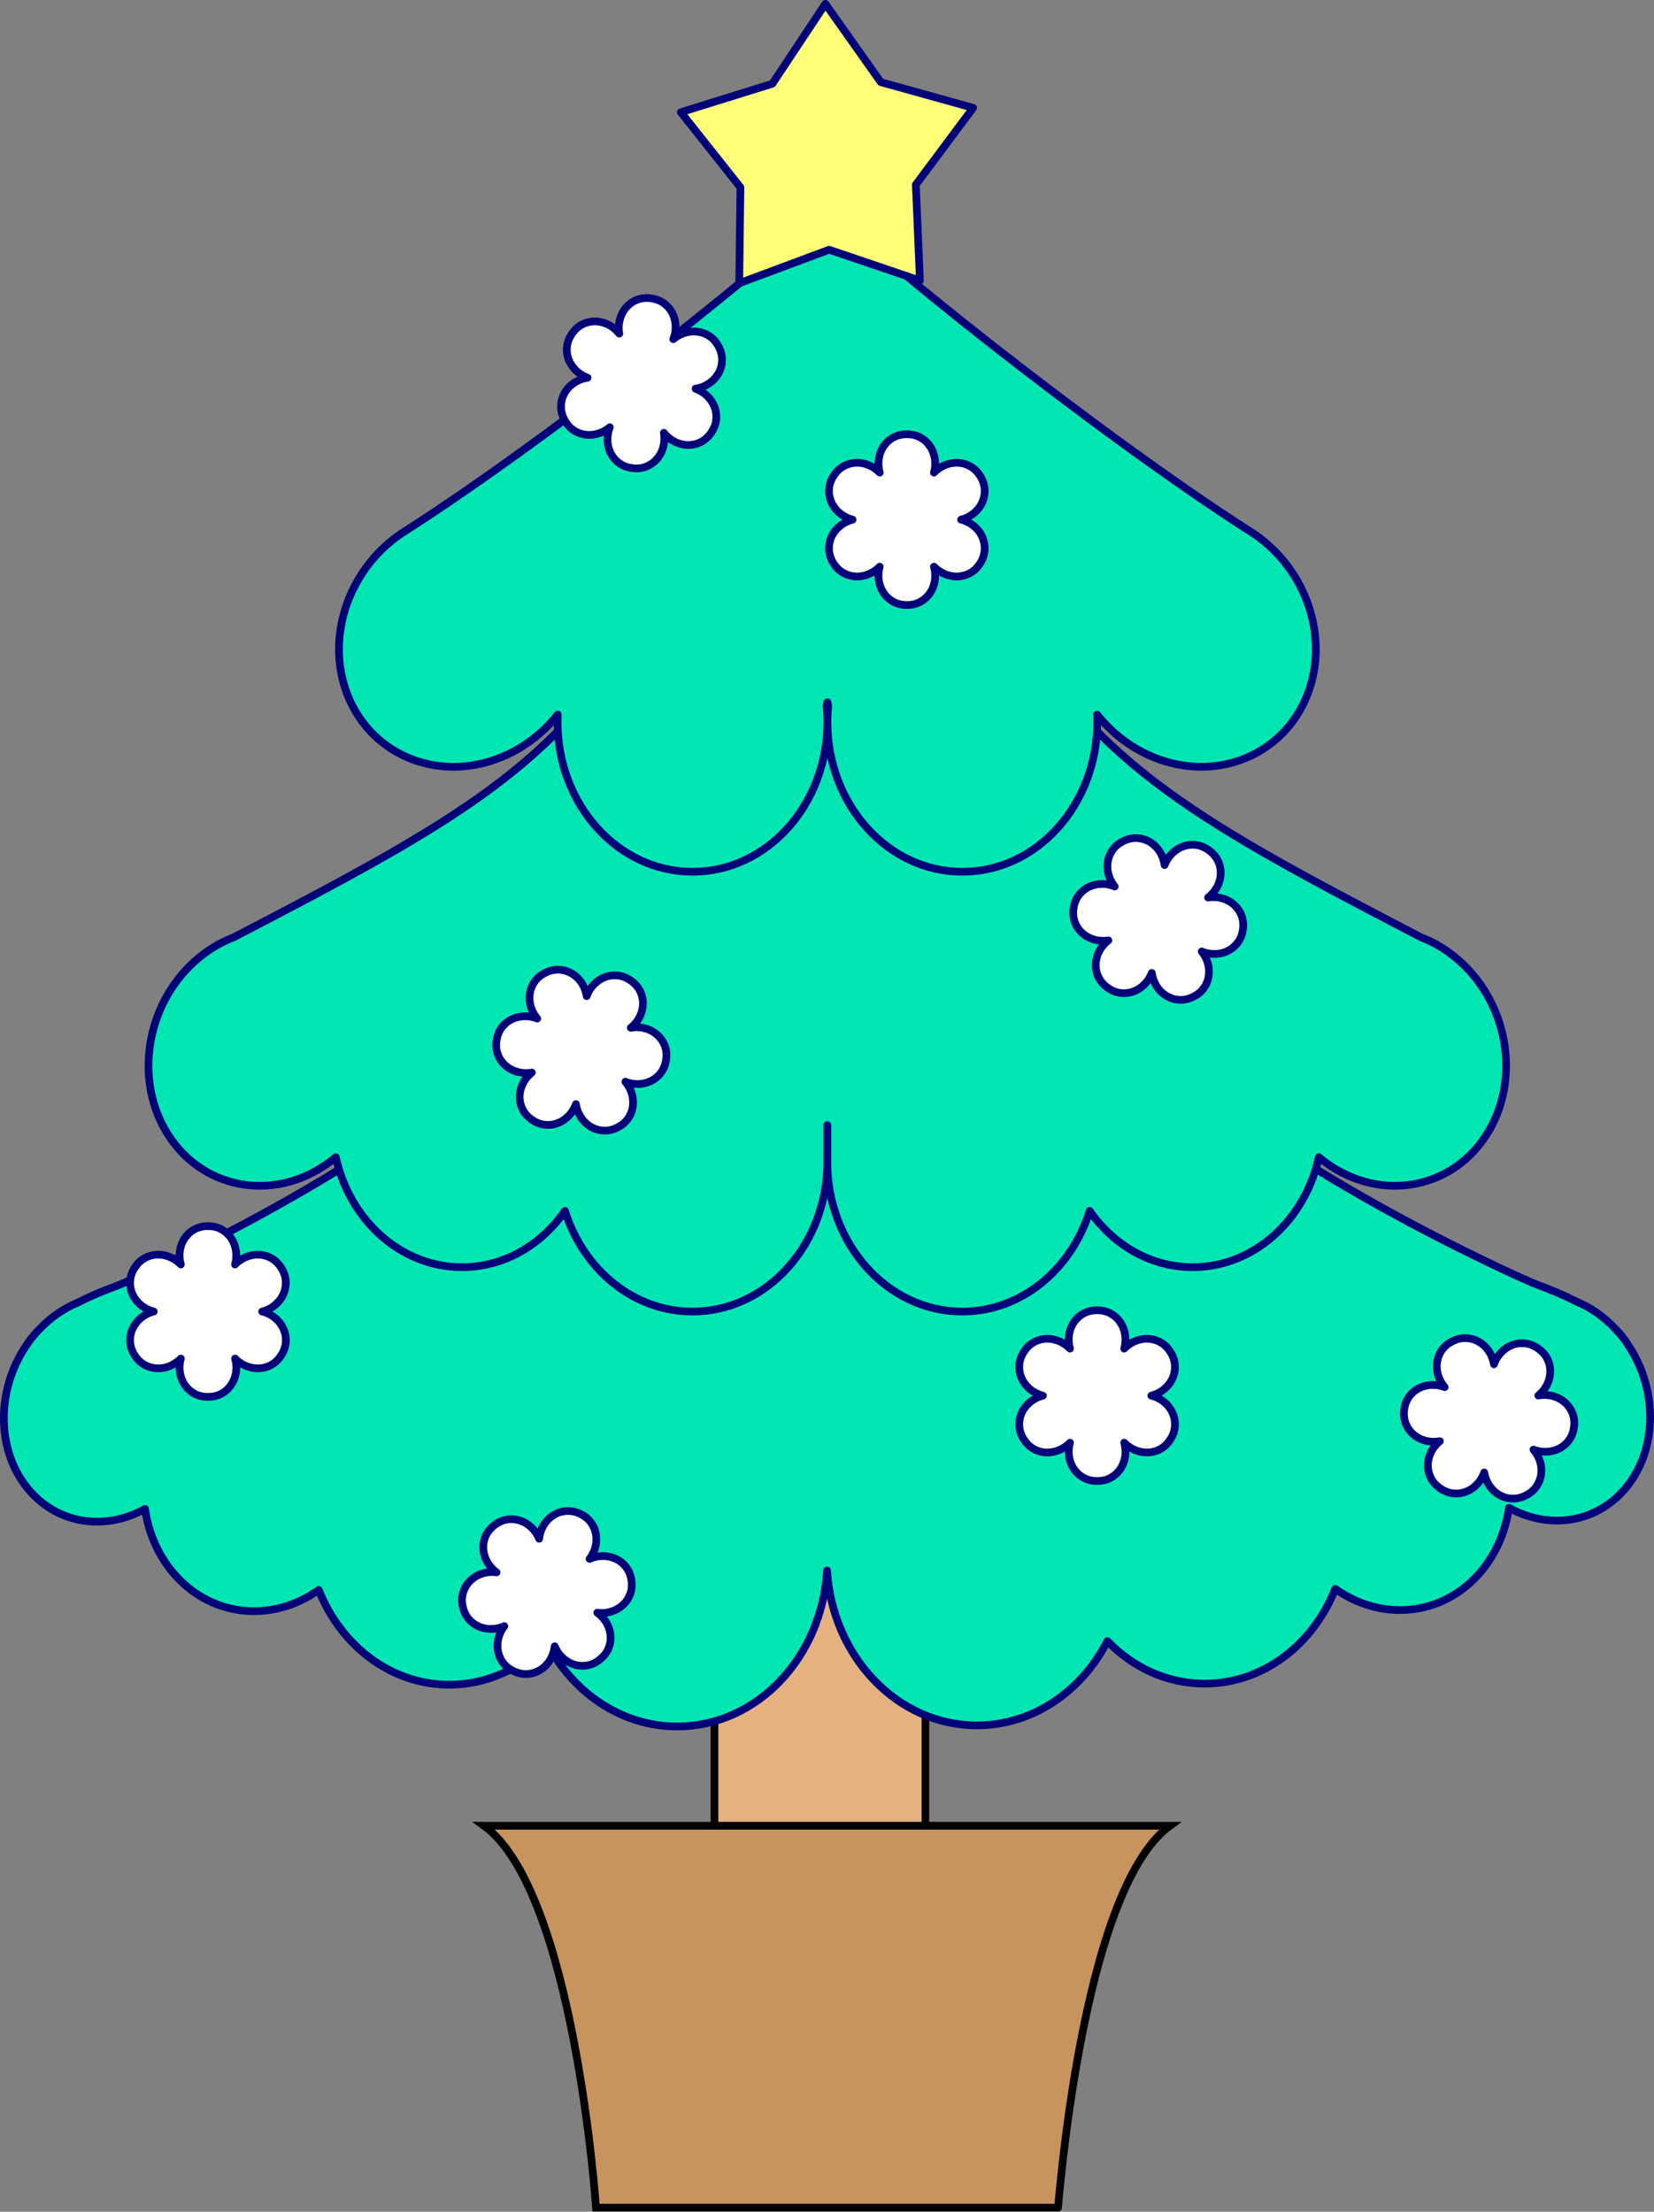 <?xml version="1.0" encoding="UTF-8"?><svg id="Layer_2" xmlns="http://www.w3.org/2000/svg" viewBox="0 0 430.41 575.47"><rect x="0" y="0" width="430.41" height="575.47" fill="#808080" stroke="none"/><defs><style>.cls-1{fill:#e5b27f;stroke:#020002;}.cls-1,.cls-2,.cls-3,.cls-4{stroke-width:2px;}.cls-1,.cls-4{stroke-miterlimit:10;}.cls-2,.cls-3{stroke:#000078;stroke-linecap:round;stroke-linejoin:round;}.cls-2,.cls-4{fill:none;}.cls-5{fill:#00e6b2;}.cls-6{fill:#fff;}.cls-3{fill:#ffff78;}.cls-7{fill:#00e6b2;}.cls-8{fill:#c7945d;}.cls-4{stroke:#000;}</style></defs><g id="design"><rect class="cls-1" x="185.92" y="369.05" width="54.89" height="138.21"/><path class="cls-8" d="M215.2,475.04h-89.26c23.51,17.1,29.16,99.37,29.16,99.37h120.19c0,2.67,5.66-82.27,29.16-99.37h-89.26Z"/><path class="cls-4" d="M215.2,475.04h-89.26c23.51,17.1,29.16,99.37,29.16,99.37h120.19c0,2.67,5.66-82.27,29.16-99.37h-89.26Z"/><path class="cls-5" d="M423.54,349.73c-.86-1.35-1.9-2.66-3.15-3.92-3.05-3.27-6.55-5.67-10.23-7.18-2.91-1.5-6.28-2.95-10.17-4.36-3.56-1.29-73.28-32.42-101.08-64.19,0,0-83.81,2.07-83.81,2.07,0,0,0,0,0,0v.28c-4.44-.11-83.61-2.06-83.61-2.06-27.8,31.77-97.52,62.9-101.08,64.19-3.89,1.41-7.26,2.86-10.17,4.36-3.68,1.52-7.18,3.92-10.23,7.19-1.24,1.26-2.28,2.57-3.14,3.92-8.11,11.9-7.88,28.17,1.11,38.15,7.76,8.61,19.73,9.98,29.75,4.42.93,6.41,3.58,12.5,7.96,17.36,9.9,10.99,25.42,12.14,37.25,3.72,5.74,14.52,18.8,24.67,33.99,24.67,9.78,0,18.67-4.21,25.3-11.07,6.73,13.09,19.42,21.93,33.97,21.93,20.74,0,37.69-17.93,39.01-40.58,1.44,22.52,18.34,40.3,38.99,40.3,14.55,0,27.24-8.83,33.97-21.93,6.63,6.87,15.52,11.07,25.3,11.07,15.2,0,28.25-10.15,33.99-24.67,11.83,8.42,27.35,7.27,37.25-3.72,4.38-4.86,7.02-10.95,7.96-17.36,10.02,5.56,21.99,4.19,29.75-4.42,8.99-9.98,9.22-26.26,1.11-38.15Z"/><path class="cls-2" d="M423.54,349.73c-.86-1.35-1.9-2.66-3.15-3.92-3.05-3.27-6.55-5.67-10.23-7.18-2.91-1.5-6.28-2.95-10.17-4.36-3.56-1.29-73.28-32.42-101.08-64.19,0,0-83.81,2.07-83.81,2.07,0,0,0,0,0,0v.28c-4.44-.11-83.61-2.06-83.61-2.06-27.8,31.77-97.52,62.9-101.08,64.19-3.89,1.41-7.26,2.86-10.17,4.36-3.68,1.52-7.18,3.92-10.23,7.19-1.24,1.26-2.28,2.57-3.14,3.92-8.11,11.9-7.88,28.17,1.11,38.15,7.76,8.61,19.73,9.98,29.75,4.42.93,6.41,3.58,12.5,7.96,17.36,9.9,10.99,25.42,12.14,37.25,3.72,5.74,14.52,18.8,24.67,33.99,24.67,9.78,0,18.67-4.21,25.3-11.07,6.73,13.09,19.42,21.93,33.97,21.93,20.74,0,37.69-17.93,39.01-40.58,1.44,22.52,18.34,40.3,38.99,40.3,14.55,0,27.24-8.83,33.97-21.93,6.63,6.87,15.52,11.07,25.3,11.07,15.2,0,28.25-10.15,33.99-24.67,11.83,8.42,27.35,7.27,37.25-3.72,4.38-4.86,7.02-10.95,7.96-17.36,10.02,5.56,21.99,4.19,29.75-4.42,8.99-9.98,9.22-26.26,1.11-38.15Z"/><path class="cls-5" d="M377.14,247.88c-2.36-1.71-4.84-3.04-7.38-4.01-56.46-29.36-84.45-44.54-106.44-83.17l-48.02,30.09s0,0,0,0h0s-48.02-30.09-48.02-30.09c-21.98,38.63-49.98,53.81-106.44,83.17-2.53.97-5.02,2.3-7.38,4.01-14.55,10.52-19.17,31.28-10.32,46.38,8.85,15.1,27.82,18.81,42.37,8.29.65-.47,1.27-.96,1.87-1.47,3.6,16.43,16.93,28.63,32.84,28.63,10.91,0,20.61-5.75,26.79-14.65,4.77,15.25,17.81,26.2,33.17,26.2,19.39,0,35.11-17.45,35.11-38.98,0-.22-.01-.44-.01-.66,0-.27.01-.52.01-.79v-8.1c0,3.92,0,8.1,0,8.1,0,.27.01.53.01.79,0,.22-.02.44-.02.66,0,21.53,15.72,38.98,35.11,38.98,15.36,0,28.4-10.95,33.17-26.2,6.18,8.91,15.88,14.65,26.79,14.65,15.9,0,29.24-12.2,32.84-28.63.61.51,1.23,1,1.87,1.47,14.55,10.52,33.52,6.81,42.37-8.29,8.85-15.1,4.23-35.86-10.32-46.38Z"/><path class="cls-2" d="M377.14,247.88c-2.36-1.71-4.84-3.04-7.38-4.01-56.46-29.36-84.45-44.54-106.44-83.17l-48.02,30.09s0,0,0,0h0s-48.02-30.09-48.02-30.09c-21.98,38.63-49.98,53.81-106.44,83.17-2.53.97-5.02,2.3-7.38,4.01-14.55,10.52-19.17,31.28-10.32,46.38,8.85,15.1,27.82,18.81,42.37,8.29.65-.47,1.27-.96,1.87-1.47,3.6,16.43,16.93,28.63,32.84,28.63,10.91,0,20.61-5.75,26.79-14.65,4.77,15.25,17.81,26.2,33.17,26.2,19.39,0,35.11-17.45,35.11-38.98,0-.22-.01-.44-.01-.66,0-.27.01-.52.01-.79v-8.1c0,3.92,0,8.1,0,8.1,0,.27.01.53.01.79,0,.22-.02.44-.02.66,0,21.53,15.72,38.98,35.11,38.98,15.36,0,28.4-10.95,33.17-26.2,6.18,8.91,15.88,14.65,26.79,14.65,15.9,0,29.24-12.2,32.84-28.63.61.51,1.23,1,1.87,1.47,14.55,10.52,33.52,6.81,42.37-8.29,8.85-15.1,4.23-35.86-10.32-46.38Z"/><path class="cls-7" d="M324.88,137.99s0,0,0,0c-38.23-24.45-102.73-75.46-109.57-85.2-6.84,9.73-71.34,60.75-109.57,85.19-14.49,8.89-21.35,27.23-15.37,42.67,6.42,16.58,25.18,23.55,41.91,15.56,5.14-2.45,9.48-6.03,12.85-10.29-.03.64-.04,1.28-.04,1.93,0,21.53,15.72,38.98,35.11,38.98s35.11-17.45,35.11-38.98c0-1.44-.08-2.86-.21-4.25.07-.29.14-.58.21-.88h0s0,0,0,0c.07.29.14.58.21.88-.14,1.4-.21,2.82-.21,4.25,0,21.53,15.72,38.98,35.11,38.98s35.11-17.45,35.11-38.98c0-.65-.02-1.29-.04-1.93,3.37,4.26,7.71,7.84,12.85,10.29,16.73,7.98,35.49,1.02,41.91-15.56,5.98-15.45-.87-33.78-15.36-42.67Z"/><path class="cls-2" d="M324.88,137.99s0,0,0,0c-38.23-24.45-102.73-75.46-109.57-85.2-6.84,9.73-71.34,60.75-109.57,85.19-14.49,8.89-21.35,27.23-15.37,42.67,6.42,16.58,25.18,23.55,41.91,15.56,5.14-2.45,9.48-6.03,12.85-10.29-.03.64-.04,1.28-.04,1.93,0,21.53,15.72,38.98,35.11,38.98s35.11-17.45,35.11-38.98c0-1.44-.08-2.86-.21-4.25.07-.29.14-.58.21-.88h0s0,0,0,0c.07.29.14.58.21.88-.14,1.4-.21,2.82-.21,4.25,0,21.53,15.72,38.98,35.11,38.98s35.11-17.45,35.11-38.98c0-.65-.02-1.29-.04-1.93,3.37,4.26,7.71,7.84,12.85,10.29,16.73,7.98,35.49,1.02,41.91-15.56,5.98-15.45-.87-33.78-15.36-42.67Z"/><polygon class="cls-3" points="200.99 21.79 214.79 1 229.2 21.37 253.24 28.06 238.32 48.06 239.38 72.99 215.75 64.98 192.37 73.69 192.68 48.75 177.17 29.2 200.99 21.79"/><path class="cls-6" d="M172.97,272.06c-1.34-3.47-5.09-5.3-8.83-4.64,2.97-2.37,4.08-6.4,2.35-9.7-.47-.91-1.15-1.65-1.92-2.26-.11-.09-.23-.18-.35-.26-.12-.08-.24-.17-.36-.24-.83-.54-1.75-.94-2.76-1.1-3.68-.58-7.13,1.76-8.43,5.33-.57-3.76-3.5-6.73-7.22-6.88-1.35-.06-2.65.29-3.79.93-.85.44-1.63,1.03-2.26,1.81-2.34,2.89-2.05,7.06.4,9.97-3.54-1.38-7.58-.33-9.57,2.81-.53.84-.84,1.77-.99,2.72-.24,1.29-.15,2.62.33,3.88,1.34,3.47,5.09,5.3,8.83,4.64-2.97,2.37-4.08,6.4-2.35,9.69.47.91,1.15,1.65,1.92,2.26.11.09.23.18.35.26.12.08.24.17.36.24.83.54,1.75.94,2.76,1.1,3.68.58,7.13-1.76,8.43-5.33.57,3.76,3.5,6.73,7.22,6.88,1.35.06,2.65-.29,3.79-.93.85-.44,1.63-1.03,2.26-1.81,2.34-2.89,2.05-7.06-.4-9.97,3.54,1.39,7.58.33,9.57-2.81.53-.84.84-1.77.99-2.72.24-1.29.15-2.62-.33-3.89Z"/><path class="cls-2" d="M172.97,272.06c-1.34-3.47-5.09-5.3-8.83-4.64,2.97-2.37,4.08-6.4,2.35-9.7-.47-.91-1.15-1.65-1.92-2.26-.11-.09-.23-.18-.35-.26-.12-.08-.24-.17-.36-.24-.83-.54-1.75-.94-2.76-1.1-3.68-.58-7.13,1.76-8.43,5.33-.57-3.76-3.5-6.73-7.22-6.88-1.35-.06-2.65.29-3.79.93-.85.44-1.63,1.03-2.26,1.81-2.34,2.89-2.05,7.06.4,9.97-3.54-1.38-7.58-.33-9.57,2.81-.53.84-.84,1.77-.99,2.72-.24,1.29-.15,2.62.33,3.88,1.34,3.47,5.09,5.3,8.83,4.64-2.97,2.37-4.08,6.4-2.35,9.69.47.91,1.15,1.65,1.92,2.26.11.09.23.18.35.26.12.08.24.17.36.24.83.54,1.75.94,2.76,1.1,3.68.58,7.13-1.76,8.43-5.33.57,3.76,3.5,6.73,7.22,6.88,1.35.06,2.65-.29,3.79-.93.85-.44,1.63-1.03,2.26-1.81,2.34-2.89,2.05-7.06-.4-9.97,3.54,1.39,7.58.33,9.57-2.81.53-.84.84-1.77.99-2.72.24-1.29.15-2.62-.33-3.89Z"/><path class="cls-6" d="M250.09,135.21c3.68-.94,6.35-4.15,6.14-7.87-.08-1.35-.55-2.6-1.3-3.68-.52-.81-1.19-1.52-2.02-2.07-3.11-2.04-7.22-1.34-9.88,1.38,1.03-3.66-.42-7.57-3.74-9.25-.91-.46-1.9-.68-2.88-.72-.14-.01-.29,0-.43-.01-.15,0-.29,0-.43.01-.99.04-1.97.26-2.88.72-3.33,1.67-4.77,5.59-3.74,9.25-2.66-2.72-6.77-3.42-9.88-1.38-.83.55-1.5,1.26-2.02,2.07-.75,1.07-1.22,2.33-1.3,3.68-.21,3.72,2.45,6.93,6.14,7.87-3.68.94-6.35,4.15-6.14,7.87.08,1.35.55,2.61,1.3,3.68.52.8,1.19,1.52,2.02,2.06,3.11,2.04,7.22,1.34,9.88-1.38-1.03,3.66.42,7.57,3.74,9.25.91.46,1.9.68,2.88.72.15.01.29,0,.43.01.15,0,.29,0,.43-.01.99-.04,1.97-.26,2.88-.72,3.33-1.67,4.77-5.59,3.74-9.25,2.66,2.72,6.77,3.42,9.88,1.38.83-.55,1.5-1.26,2.02-2.07.75-1.07,1.22-2.33,1.3-3.68.21-3.72-2.45-6.93-6.14-7.87Z"/><path class="cls-2" d="M250.09,135.21c3.68-.94,6.35-4.15,6.14-7.87-.08-1.35-.55-2.6-1.3-3.68-.52-.81-1.19-1.52-2.02-2.07-3.11-2.04-7.22-1.34-9.88,1.38,1.03-3.66-.42-7.57-3.74-9.25-.91-.46-1.9-.68-2.88-.72-.14-.01-.29,0-.43-.01-.15,0-.29,0-.43.01-.99.04-1.97.26-2.88.72-3.33,1.67-4.77,5.59-3.74,9.25-2.66-2.72-6.77-3.42-9.88-1.38-.83.55-1.5,1.26-2.02,2.07-.75,1.07-1.22,2.33-1.3,3.68-.21,3.72,2.45,6.93,6.14,7.87-3.68.94-6.35,4.15-6.14,7.87.08,1.35.55,2.61,1.3,3.68.52.8,1.19,1.52,2.02,2.06,3.11,2.04,7.22,1.34,9.88-1.38-1.03,3.66.42,7.57,3.74,9.25.91.46,1.9.68,2.88.72.15.01.29,0,.43.01.15,0,.29,0,.43-.01.99-.04,1.97-.26,2.88-.72,3.33-1.67,4.77-5.59,3.74-9.25,2.66,2.72,6.77,3.42,9.88,1.38.83-.55,1.5-1.26,2.02-2.07.75-1.07,1.22-2.33,1.3-3.68.21-3.72-2.45-6.93-6.14-7.87Z"/><path class="cls-6" d="M299.6,363.14c3.68-.94,6.35-4.15,6.14-7.87-.08-1.35-.55-2.6-1.3-3.68-.52-.81-1.19-1.52-2.02-2.07-3.11-2.04-7.22-1.34-9.88,1.38,1.03-3.66-.42-7.57-3.74-9.25-.91-.46-1.9-.68-2.88-.72-.15-.01-.29,0-.43-.01-.15,0-.29,0-.43.01-.99.04-1.97.26-2.88.72-3.33,1.67-4.77,5.59-3.74,9.25-2.66-2.72-6.77-3.42-9.88-1.38-.83.55-1.5,1.26-2.02,2.07-.75,1.07-1.22,2.33-1.3,3.68-.21,3.72,2.45,6.93,6.14,7.87-3.68.94-6.35,4.15-6.14,7.87.08,1.35.55,2.61,1.3,3.68.52.8,1.19,1.52,2.02,2.06,3.11,2.04,7.22,1.34,9.88-1.38-1.03,3.66.42,7.57,3.74,9.25.91.46,1.9.68,2.88.72.14.01.29,0,.43.01.15,0,.29,0,.44-.01.99-.04,1.97-.26,2.88-.72,3.33-1.67,4.77-5.59,3.74-9.25,2.66,2.72,6.77,3.42,9.88,1.38.83-.55,1.5-1.26,2.02-2.07.75-1.07,1.22-2.33,1.3-3.68.21-3.72-2.45-6.93-6.14-7.87Z"/><path class="cls-2" d="M299.6,363.14c3.68-.94,6.35-4.15,6.14-7.87-.08-1.35-.55-2.6-1.3-3.68-.52-.81-1.19-1.52-2.02-2.07-3.11-2.04-7.22-1.34-9.88,1.38,1.03-3.66-.42-7.57-3.74-9.25-.91-.46-1.9-.68-2.88-.72-.15-.01-.29,0-.43-.01-.15,0-.29,0-.43.01-.99.04-1.97.26-2.88.72-3.33,1.67-4.77,5.59-3.74,9.25-2.66-2.72-6.77-3.42-9.88-1.38-.83.55-1.5,1.26-2.02,2.07-.75,1.07-1.22,2.33-1.3,3.68-.21,3.72,2.45,6.93,6.14,7.87-3.68.94-6.35,4.15-6.14,7.87.08,1.35.55,2.61,1.3,3.68.52.8,1.19,1.52,2.02,2.06,3.11,2.04,7.22,1.34,9.88-1.38-1.03,3.66.42,7.57,3.74,9.25.91.46,1.9.68,2.88.72.14.01.29,0,.43.01.15,0,.29,0,.44-.01.99-.04,1.97-.26,2.88-.72,3.33-1.67,4.77-5.59,3.74-9.25,2.66,2.72,6.77,3.42,9.88,1.38.83-.55,1.5-1.26,2.02-2.07.75-1.07,1.22-2.33,1.3-3.68.21-3.72-2.45-6.93-6.14-7.87Z"/><path class="cls-6" d="M180.99,101.12c3.76-.56,6.74-3.49,6.9-7.2.06-1.35-.28-2.65-.92-3.79-.44-.86-1.03-1.63-1.8-2.26-2.89-2.35-7.05-2.06-9.97.38,1.39-3.54.35-7.58-2.79-9.58-.84-.53-1.76-.85-2.71-1-1.29-.24-2.62-.16-3.89.32-3.48,1.33-5.31,5.08-4.66,8.82-2.37-2.98-6.39-4.09-9.69-2.37-.91.47-1.66,1.14-2.27,1.92-.09.11-.18.23-.26.35-.08.12-.17.23-.24.36-.54.83-.94,1.75-1.1,2.76-.59,3.68,1.74,7.14,5.31,8.45-3.76.56-6.74,3.49-6.9,7.21-.06,1.35.28,2.65.92,3.8.44.85,1.03,1.63,1.8,2.26,2.89,2.35,7.05,2.06,9.97-.38-1.39,3.54-.35,7.58,2.79,9.58.84.53,1.77.85,2.72,1,1.29.24,2.62.16,3.89-.32,3.48-1.33,5.31-5.08,4.66-8.82,2.37,2.98,6.39,4.09,9.69,2.37.91-.47,1.66-1.14,2.27-1.92.09-.11.18-.23.26-.34.08-.12.17-.24.25-.36.54-.83.94-1.75,1.1-2.76.59-3.68-1.74-7.14-5.31-8.45Z"/><path class="cls-2" d="M180.99,101.12c3.76-.56,6.74-3.49,6.9-7.2.06-1.35-.28-2.65-.92-3.79-.44-.86-1.03-1.63-1.8-2.26-2.89-2.35-7.05-2.06-9.97.38,1.39-3.54.35-7.58-2.79-9.58-.84-.53-1.76-.85-2.71-1-1.29-.24-2.62-.16-3.89.32-3.48,1.33-5.31,5.08-4.66,8.82-2.37-2.98-6.39-4.09-9.69-2.37-.91.47-1.66,1.14-2.27,1.92-.09.11-.18.23-.26.35-.08.12-.17.23-.24.36-.54.83-.94,1.75-1.1,2.76-.59,3.68,1.74,7.14,5.31,8.45-3.76.56-6.74,3.49-6.9,7.21-.06,1.35.28,2.65.92,3.8.44.85,1.03,1.63,1.8,2.26,2.89,2.35,7.05,2.06,9.97-.38-1.39,3.54-.35,7.58,2.79,9.58.84.53,1.77.85,2.72,1,1.29.24,2.62.16,3.89-.32,3.48-1.33,5.31-5.08,4.66-8.82,2.37,2.98,6.39,4.09,9.69,2.37.91-.47,1.66-1.14,2.27-1.92.09-.11.18-.23.26-.34.08-.12.17-.24.25-.36.54-.83.94-1.75,1.1-2.76.59-3.68-1.74-7.14-5.31-8.45Z"/><path class="cls-6" d="M323.11,238.33c-1.27-3.5-4.99-5.39-8.74-4.8,3.01-2.32,4.19-6.32,2.53-9.65-.46-.92-1.11-1.68-1.88-2.3-.11-.1-.23-.18-.34-.27-.12-.09-.23-.17-.36-.25-.82-.56-1.73-.97-2.74-1.15-3.67-.65-7.17,1.62-8.53,5.17-.5-3.77-3.38-6.79-7.09-7.01-1.35-.08-2.65.24-3.8.86-.86.43-1.65,1-2.29,1.76-2.39,2.85-2.18,7.02.21,9.97-3.51-1.45-7.57-.47-9.62,2.64-.55.83-.88,1.75-1.04,2.7-.26,1.28-.2,2.62.26,3.89,1.27,3.5,4.99,5.39,8.74,4.8-3.01,2.32-4.19,6.32-2.53,9.65.46.92,1.12,1.68,1.88,2.3.11.09.22.18.33.26.12.09.24.18.36.26.82.56,1.73.97,2.74,1.15,3.67.65,7.17-1.62,8.53-5.17.5,3.77,3.38,6.79,7.09,7.01,1.35.08,2.65-.24,3.81-.86.86-.43,1.65-1,2.29-1.76,2.39-2.85,2.18-7.02-.21-9.97,3.51,1.45,7.57.47,9.62-2.64.55-.83.88-1.75,1.04-2.7.26-1.28.2-2.62-.26-3.89Z"/><path class="cls-2" d="M323.11,238.33c-1.27-3.5-4.99-5.39-8.74-4.8,3.01-2.32,4.19-6.32,2.53-9.65-.46-.92-1.11-1.68-1.88-2.3-.11-.1-.23-.18-.34-.27-.12-.09-.23-.17-.36-.25-.82-.56-1.73-.97-2.74-1.15-3.67-.65-7.17,1.62-8.53,5.17-.5-3.77-3.38-6.79-7.09-7.01-1.35-.08-2.65.24-3.8.86-.86.43-1.65,1-2.29,1.76-2.39,2.85-2.18,7.02.21,9.97-3.51-1.45-7.57-.47-9.62,2.64-.55.83-.88,1.75-1.04,2.7-.26,1.28-.2,2.62.26,3.89,1.27,3.5,4.99,5.39,8.74,4.8-3.01,2.32-4.19,6.32-2.53,9.65.46.92,1.12,1.68,1.88,2.3.11.09.22.18.33.26.12.09.24.18.36.26.82.56,1.73.97,2.74,1.15,3.67.65,7.17-1.62,8.53-5.17.5,3.77,3.38,6.79,7.09,7.01,1.35.08,2.65-.24,3.81-.86.86-.43,1.65-1,2.29-1.76,2.39-2.85,2.18-7.02-.21-9.97,3.51,1.45,7.57.47,9.62-2.64.55-.83.88-1.75,1.04-2.7.26-1.28.2-2.62-.26-3.89Z"/><path class="cls-6" d="M164.22,410.68c-.19-.94-.54-1.85-1.11-2.67-2.13-3.05-6.21-3.93-9.69-2.39,2.31-3.02,2.42-7.19-.04-9.98-.66-.75-1.46-1.3-2.34-1.71-1.17-.59-2.48-.87-3.83-.76-3.71.32-6.51,3.42-6.91,7.2-1.46-3.51-5.01-5.69-8.66-4.95-1,.2-1.91.64-2.71,1.22-.12.08-.23.17-.35.26-.11.09-.23.18-.33.28-.75.64-1.39,1.42-1.82,2.35-1.58,3.37-.29,7.34,2.78,9.58-3.77-.5-7.44,1.5-8.62,5.03-.43,1.28-.46,2.62-.16,3.9.19.94.54,1.85,1.11,2.67,2.13,3.05,6.21,3.93,9.69,2.39-2.31,3.02-2.42,7.19.04,9.98.66.75,1.47,1.3,2.34,1.71,1.17.59,2.48.87,3.82.76,3.71-.32,6.51-3.42,6.91-7.2,1.46,3.51,5.01,5.69,8.66,4.95,1-.2,1.91-.64,2.71-1.22.12-.08.23-.17.35-.26.11-.09.23-.18.33-.28.75-.64,1.39-1.42,1.82-2.35,1.58-3.37.29-7.34-2.78-9.58,3.77.5,7.44-1.5,8.62-5.03.43-1.28.46-2.62.16-3.9Z"/><path class="cls-2" d="M164.22,410.68c-.19-.94-.54-1.85-1.11-2.67-2.13-3.05-6.21-3.93-9.69-2.39,2.31-3.02,2.42-7.19-.04-9.98-.66-.75-1.46-1.3-2.34-1.71-1.17-.59-2.48-.87-3.83-.76-3.71.32-6.51,3.42-6.91,7.2-1.46-3.51-5.01-5.69-8.66-4.95-1,.2-1.91.64-2.71,1.22-.12.08-.23.17-.35.26-.11.09-.23.18-.33.28-.75.64-1.39,1.42-1.82,2.35-1.58,3.37-.29,7.34,2.78,9.58-3.77-.5-7.44,1.5-8.62,5.03-.43,1.28-.46,2.62-.16,3.9.19.94.54,1.85,1.11,2.67,2.13,3.05,6.21,3.93,9.69,2.39-2.31,3.02-2.42,7.19.04,9.98.66.75,1.47,1.3,2.34,1.71,1.17.59,2.48.87,3.82.76,3.71-.32,6.51-3.42,6.91-7.2,1.46,3.51,5.01,5.69,8.66,4.95,1-.2,1.91-.64,2.71-1.22.12-.08.23-.17.35-.26.11-.09.23-.18.33-.28.75-.64,1.39-1.42,1.82-2.35,1.58-3.37.29-7.34-2.78-9.58,3.77.5,7.44-1.5,8.62-5.03.43-1.28.46-2.62.16-3.9Z"/><path class="cls-6" d="M68.22,341.25c3.68-.94,6.35-4.15,6.14-7.87-.08-1.35-.55-2.6-1.3-3.68-.52-.81-1.19-1.52-2.02-2.07-3.11-2.04-7.22-1.34-9.88,1.38,1.03-3.66-.42-7.57-3.74-9.25-.91-.46-1.9-.68-2.88-.72-.15-.01-.29,0-.43-.01-.15,0-.29,0-.43.01-.99.04-1.97.26-2.88.72-3.33,1.67-4.77,5.59-3.74,9.25-2.66-2.72-6.77-3.42-9.88-1.38-.83.55-1.5,1.26-2.02,2.07-.75,1.07-1.22,2.33-1.3,3.68-.21,3.72,2.45,6.93,6.14,7.87-3.68.94-6.35,4.15-6.14,7.87.08,1.35.55,2.61,1.3,3.68.52.8,1.19,1.52,2.02,2.06,3.11,2.04,7.22,1.34,9.88-1.38-1.03,3.66.42,7.57,3.74,9.25.91.46,1.9.68,2.88.72.14.01.29,0,.43.01.15,0,.29,0,.44-.01.99-.04,1.97-.26,2.88-.72,3.33-1.67,4.77-5.59,3.74-9.25,2.66,2.72,6.77,3.42,9.88,1.38.83-.55,1.5-1.26,2.02-2.07.75-1.07,1.22-2.33,1.3-3.68.21-3.72-2.45-6.93-6.14-7.87Z"/><path class="cls-2" d="M68.22,341.25c3.68-.94,6.35-4.15,6.14-7.87-.08-1.35-.55-2.6-1.3-3.68-.52-.81-1.19-1.52-2.02-2.07-3.11-2.04-7.22-1.34-9.88,1.38,1.03-3.66-.42-7.57-3.74-9.25-.91-.46-1.9-.68-2.88-.72-.15-.01-.29,0-.43-.01-.15,0-.29,0-.43.01-.99.04-1.97.26-2.88.72-3.33,1.67-4.77,5.59-3.74,9.25-2.66-2.72-6.77-3.42-9.88-1.38-.83.55-1.5,1.26-2.02,2.07-.75,1.07-1.22,2.33-1.3,3.68-.21,3.72,2.45,6.93,6.14,7.87-3.68.94-6.35,4.15-6.14,7.87.08,1.35.55,2.61,1.3,3.68.52.8,1.19,1.52,2.02,2.06,3.11,2.04,7.22,1.34,9.88-1.38-1.03,3.66.42,7.57,3.74,9.25.91.46,1.9.68,2.88.72.14.01.29,0,.43.01.15,0,.29,0,.44-.01.99-.04,1.97-.26,2.88-.72,3.33-1.67,4.77-5.59,3.74-9.25,2.66,2.72,6.77,3.42,9.88,1.38.83-.55,1.5-1.26,2.02-2.07.75-1.07,1.22-2.33,1.3-3.68.21-3.72-2.45-6.93-6.14-7.87Z"/><path class="cls-6" d="M409.17,367.67c-1.37-3.46-5.14-5.25-8.87-4.56,2.95-2.4,4.02-6.44,2.26-9.72-.48-.9-1.16-1.64-1.94-2.25-.11-.09-.23-.17-.35-.26-.12-.08-.24-.16-.36-.24-.83-.54-1.76-.92-2.77-1.07-3.68-.55-7.12,1.82-8.38,5.41-.61-3.75-3.57-6.7-7.29-6.81-1.35-.04-2.64.31-3.78.96-.85.45-1.62,1.05-2.24,1.83-2.31,2.92-1.98,7.08.49,9.96-3.55-1.35-7.58-.26-9.54,2.9-.53.85-.83,1.78-.96,2.73-.23,1.29-.12,2.62.37,3.88,1.37,3.46,5.14,5.25,8.87,4.56-2.95,2.4-4.02,6.44-2.26,9.72.48.9,1.16,1.64,1.95,2.25.11.09.23.17.35.26.12.08.24.17.36.24.83.53,1.76.92,2.77,1.07,3.68.55,7.12-1.82,8.38-5.41.61,3.75,3.57,6.7,7.29,6.81,1.35.04,2.64-.31,3.78-.96.85-.45,1.62-1.05,2.24-1.83,2.31-2.92,1.98-7.08-.49-9.96,3.55,1.35,7.58.26,9.54-2.9.52-.85.83-1.77.96-2.73.23-1.29.13-2.63-.37-3.88Z"/><path class="cls-2" d="M409.17,367.67c-1.37-3.46-5.14-5.25-8.87-4.56,2.95-2.4,4.02-6.44,2.26-9.72-.48-.9-1.16-1.64-1.94-2.25-.11-.09-.23-.17-.35-.26-.12-.08-.24-.16-.36-.24-.83-.54-1.76-.92-2.77-1.07-3.68-.55-7.12,1.82-8.38,5.41-.61-3.75-3.57-6.7-7.29-6.81-1.35-.04-2.64.31-3.78.96-.85.45-1.62,1.05-2.24,1.83-2.31,2.92-1.98,7.08.49,9.96-3.55-1.35-7.58-.26-9.54,2.9-.53.85-.83,1.78-.96,2.73-.23,1.29-.12,2.62.37,3.88,1.37,3.46,5.14,5.25,8.87,4.56-2.95,2.4-4.02,6.44-2.26,9.72.48.9,1.16,1.64,1.95,2.25.11.09.23.17.35.26.12.08.24.17.36.24.83.53,1.76.92,2.77,1.07,3.68.55,7.12-1.82,8.38-5.41.61,3.75,3.57,6.7,7.29,6.81,1.35.04,2.64-.31,3.78-.96.85-.45,1.62-1.05,2.24-1.83,2.31-2.92,1.98-7.08-.49-9.96,3.55,1.35,7.58.26,9.54-2.9.52-.85.83-1.77.96-2.73.23-1.29.13-2.63-.37-3.88Z"/></g></svg>